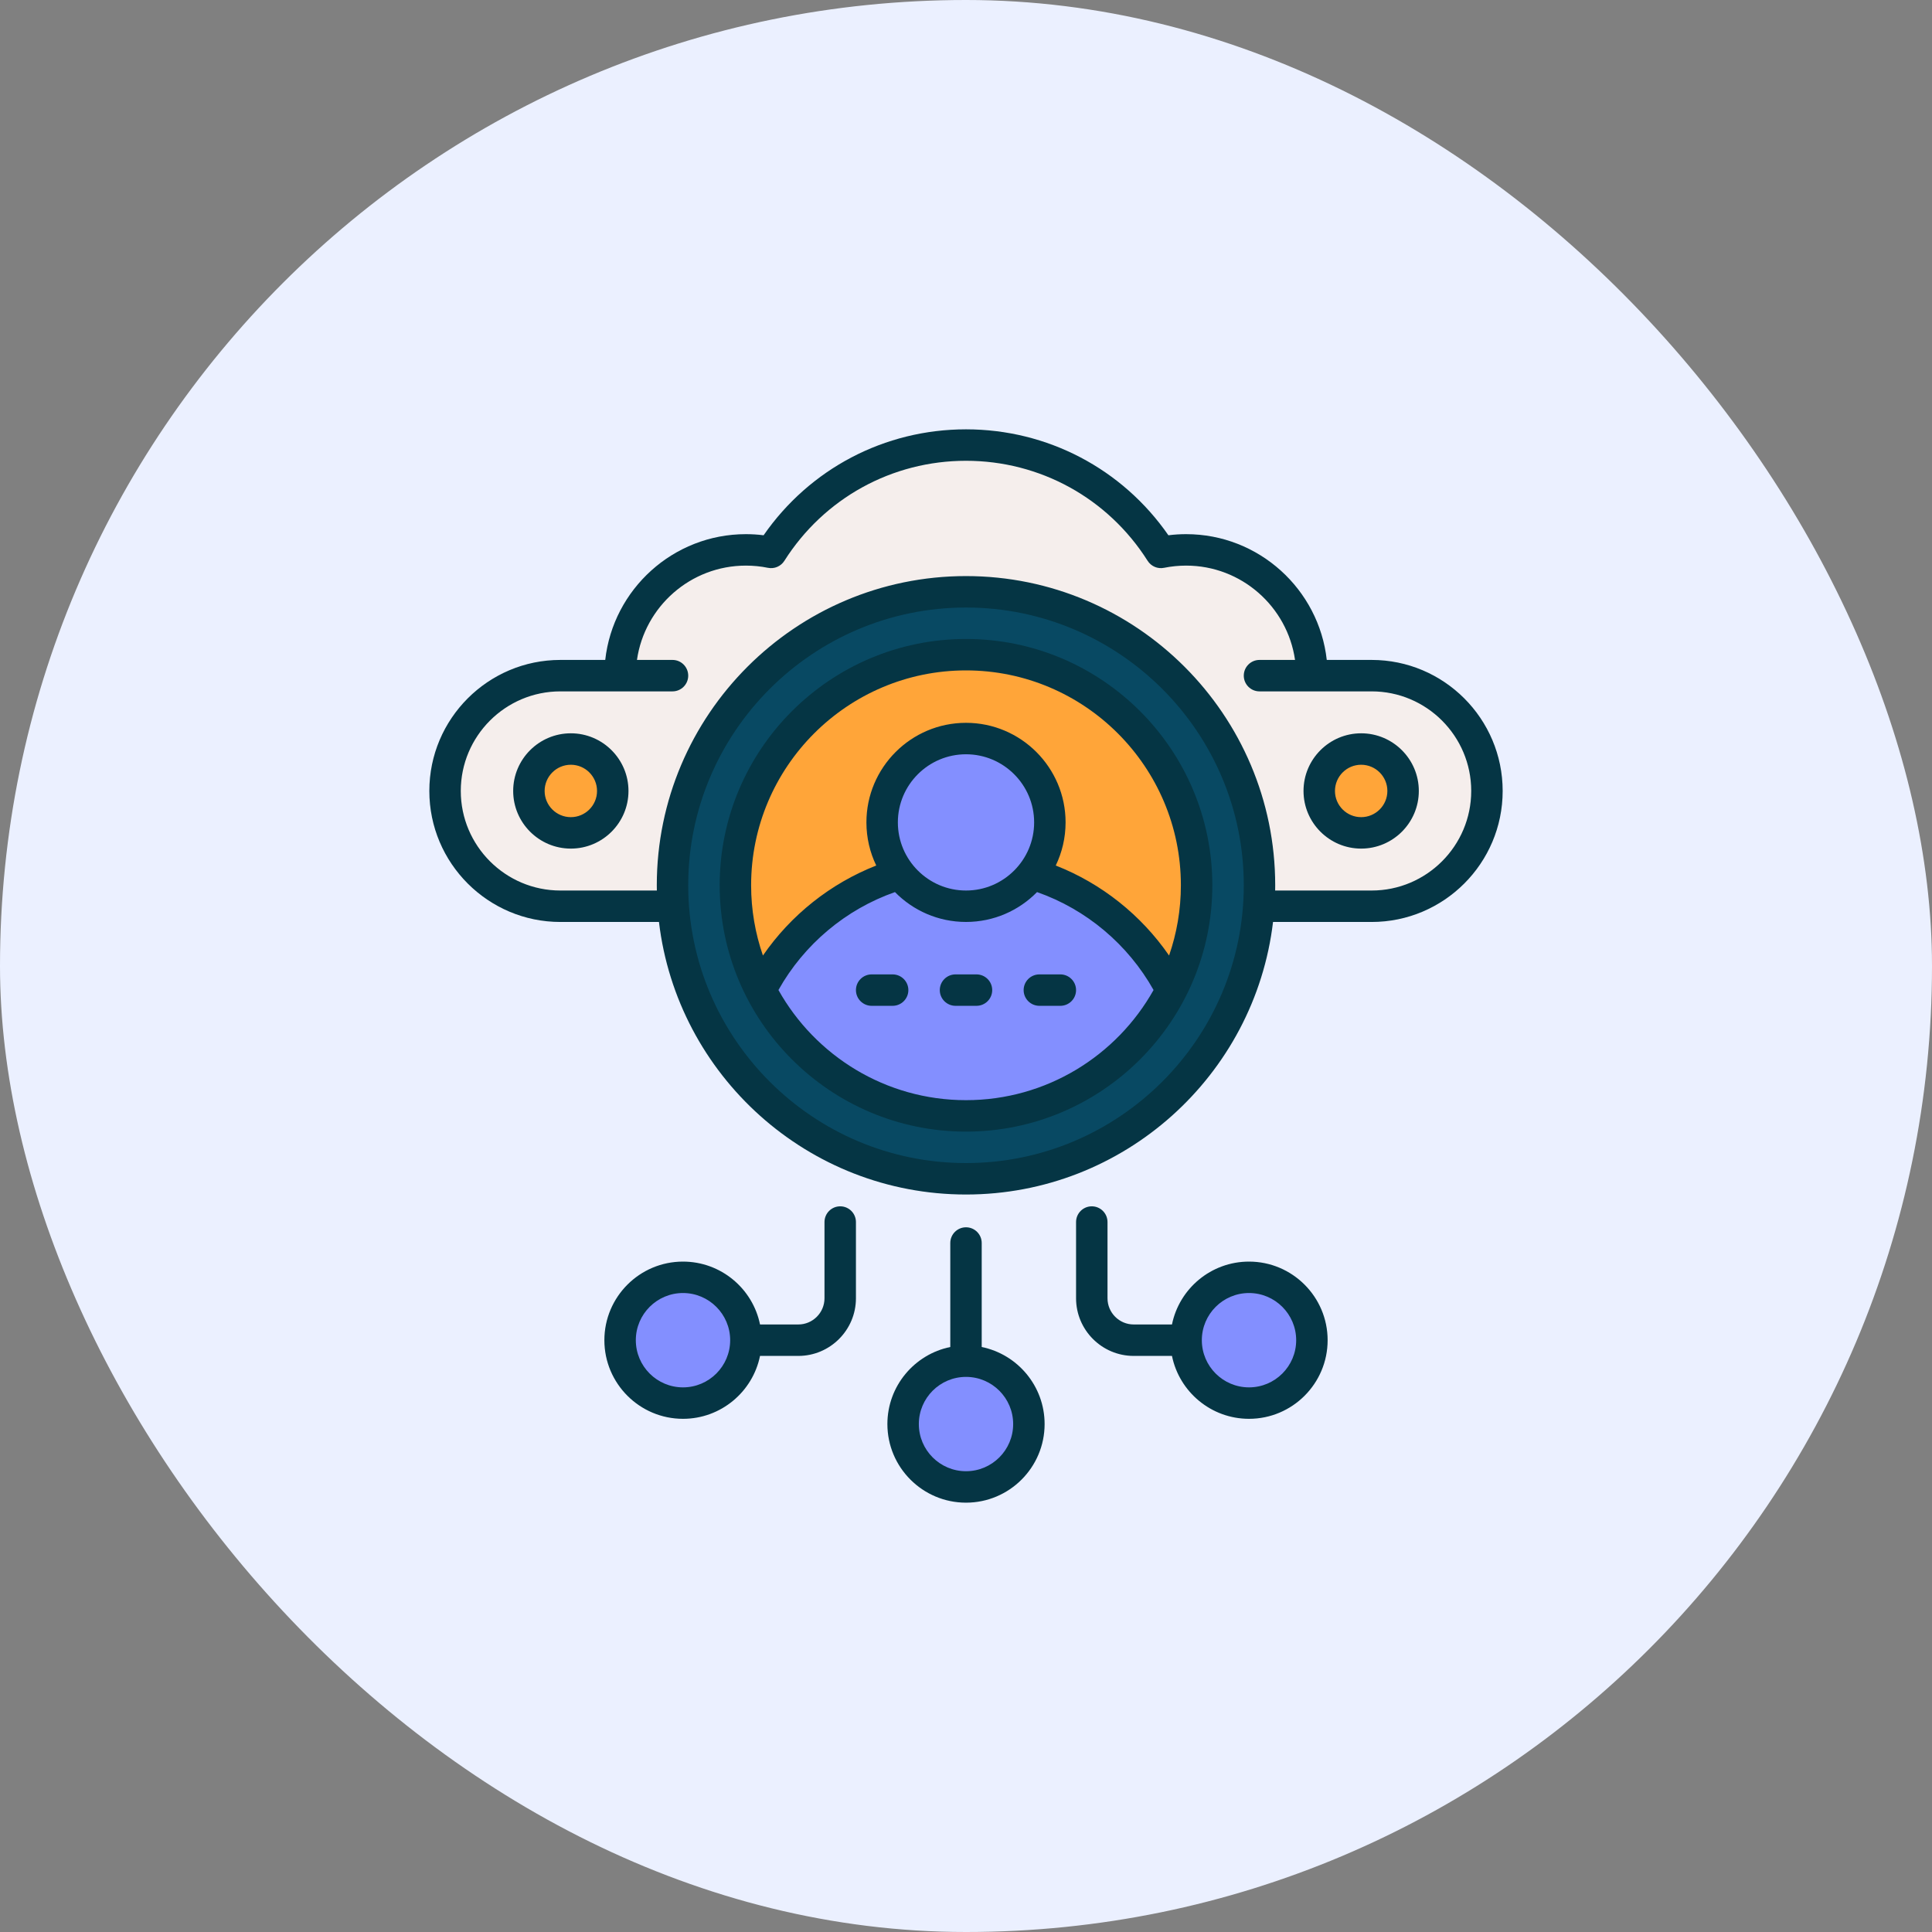 <svg width="90" height="90" viewBox="0 0 90 90" fill="none" xmlns="http://www.w3.org/2000/svg">
<rect x="0" y="0" width="90" height="90" fill="#808080" stroke="none"/>
<rect width="90" height="90" rx="45" fill="#EBF0FF"/>
<g clip-path="url(#clip0_759_4544)">
<path d="M45 69.268C46.618 69.268 47.93 67.956 47.93 66.338C47.93 64.72 46.618 63.408 45 63.408C43.382 63.408 42.07 64.72 42.07 66.338C42.07 67.956 43.382 69.268 45 69.268Z" fill="#838FFF"/>
<path d="M58.184 65.361C59.802 65.361 61.113 64.05 61.113 62.432C61.113 60.814 59.802 59.502 58.184 59.502C56.566 59.502 55.254 60.814 55.254 62.432C55.254 64.05 56.566 65.361 58.184 65.361Z" fill="#838FFF"/>
<path d="M31.816 65.361C33.434 65.361 34.746 64.05 34.746 62.432C34.746 60.814 33.434 59.502 31.816 59.502C30.198 59.502 28.887 60.814 28.887 62.432C28.887 64.05 30.198 65.361 31.816 65.361Z" fill="#838FFF"/>
<path d="M61.113 31.475C61.113 28.238 58.49 25.615 55.254 25.615C54.852 25.615 54.459 25.656 54.08 25.733C52.176 22.729 48.821 20.732 45 20.732C41.179 20.732 37.824 22.727 35.92 25.733C35.541 25.656 35.148 25.615 34.746 25.615C31.51 25.615 28.887 28.238 28.887 31.475H26.104C23.137 31.475 20.732 33.879 20.732 36.846C20.732 39.812 23.137 42.217 26.104 42.217H63.897C66.863 42.217 69.268 39.812 69.268 36.846C69.268 33.879 66.863 31.475 63.897 31.475H61.113Z" fill="#F5EEEC"/>
<path d="M45 54.912C52.551 54.912 58.672 48.791 58.672 41.24C58.672 33.69 52.551 27.568 45 27.568C37.449 27.568 31.328 33.69 31.328 41.24C31.328 48.791 37.449 54.912 45 54.912Z" fill="#084963"/>
<path d="M45 51.982C50.933 51.982 55.742 47.173 55.742 41.24C55.742 35.307 50.933 30.498 45 30.498C39.067 30.498 34.258 35.307 34.258 41.24C34.258 47.173 39.067 51.982 45 51.982Z" fill="#FFA539"/>
<path d="M45 40.264C40.825 40.264 37.207 42.645 35.43 46.123C37.208 49.602 40.826 51.982 45 51.982C49.174 51.982 52.793 49.602 54.57 46.123C52.792 42.645 49.174 40.264 45 40.264Z" fill="#838FFF"/>
<path d="M45 42.217C47.157 42.217 48.906 40.468 48.906 38.31C48.906 36.153 47.157 34.404 45 34.404C42.843 34.404 41.094 36.153 41.094 38.31C41.094 40.468 42.843 42.217 45 42.217Z" fill="#838FFF"/>
<path d="M63.408 38.799C64.487 38.799 65.361 37.924 65.361 36.846C65.361 35.767 64.487 34.893 63.408 34.893C62.33 34.893 61.455 35.767 61.455 36.846C61.455 37.924 62.33 38.799 63.408 38.799Z" fill="#FFA539"/>
<path d="M26.592 38.799C27.671 38.799 28.545 37.924 28.545 36.846C28.545 35.767 27.671 34.893 26.592 34.893C25.513 34.893 24.639 35.767 24.639 36.846C24.639 37.924 25.513 38.799 26.592 38.799Z" fill="#FFA539"/>
<path d="M45.732 62.749V57.904C45.732 57.5 45.404 57.172 45 57.172C44.596 57.172 44.268 57.5 44.268 57.904V62.749C42.598 63.089 41.338 64.569 41.338 66.338C41.338 68.357 42.98 70 45 70C47.02 70 48.662 68.357 48.662 66.338C48.662 64.569 47.402 63.09 45.732 62.749ZM45 68.535C43.788 68.535 42.803 67.55 42.803 66.338C42.803 65.126 43.788 64.141 45 64.141C46.212 64.141 47.197 65.126 47.197 66.338C47.197 67.55 46.212 68.535 45 68.535Z" fill="#053544"/>
<path d="M58.184 58.77C56.415 58.77 54.935 60.029 54.595 61.699H52.812C52.14 61.699 51.592 61.151 51.592 60.478V56.928C51.592 56.523 51.264 56.195 50.859 56.195C50.455 56.195 50.127 56.523 50.127 56.928V60.478C50.127 61.959 51.332 63.164 52.812 63.164H54.595C54.935 64.834 56.415 66.094 58.184 66.094C60.203 66.094 61.846 64.451 61.846 62.432C61.846 60.412 60.203 58.77 58.184 58.77ZM58.184 64.629C56.972 64.629 55.986 63.644 55.986 62.432C55.986 61.22 56.972 60.234 58.184 60.234C59.395 60.234 60.381 61.22 60.381 62.432C60.381 63.644 59.395 64.629 58.184 64.629Z" fill="#053544"/>
<path d="M39.141 56.195C38.736 56.195 38.408 56.523 38.408 56.928V60.478C38.408 61.151 37.86 61.699 37.188 61.699H35.405C35.065 60.029 33.585 58.77 31.816 58.77C29.797 58.77 28.154 60.412 28.154 62.432C28.154 64.451 29.797 66.094 31.816 66.094C33.585 66.094 35.065 64.834 35.405 63.164H37.188C38.668 63.164 39.873 61.959 39.873 60.478V56.928C39.873 56.523 39.545 56.195 39.141 56.195ZM31.816 64.629C30.605 64.629 29.619 63.644 29.619 62.432C29.619 61.22 30.605 60.234 31.816 60.234C33.028 60.234 34.014 61.22 34.014 62.432C34.014 63.644 33.028 64.629 31.816 64.629Z" fill="#053544"/>
<path d="M63.897 30.742H61.806C61.44 27.451 58.642 24.883 55.254 24.883C54.978 24.883 54.702 24.9 54.429 24.935C52.28 21.836 48.791 20 45 20C41.209 20 37.72 21.836 35.571 24.935C35.298 24.9 35.023 24.883 34.746 24.883C31.359 24.883 28.561 27.451 28.194 30.742H26.104C22.738 30.742 20 33.48 20 36.846C20 40.211 22.738 42.949 26.104 42.949H30.697C31.545 50.089 37.636 55.645 45 55.645C52.364 55.645 58.454 50.089 59.303 42.949H63.897C67.262 42.949 70 40.211 70 36.846C70 33.48 67.262 30.742 63.897 30.742ZM45 54.18C37.865 54.18 32.06 48.375 32.06 41.24C32.06 34.105 37.865 28.301 45 28.301C52.135 28.301 57.94 34.105 57.94 41.24C57.94 48.375 52.135 54.18 45 54.18ZM63.897 41.484H59.401C59.402 41.403 59.404 41.322 59.404 41.24C59.404 33.298 52.942 26.836 45 26.836C37.058 26.836 30.596 33.298 30.596 41.24C30.596 41.322 30.598 41.403 30.599 41.484H26.104C23.546 41.484 21.465 39.403 21.465 36.846C21.465 34.288 23.546 32.207 26.104 32.207H31.328C31.732 32.207 32.06 31.879 32.06 31.475C32.06 31.07 31.732 30.742 31.328 30.742H29.672C30.028 28.261 32.167 26.348 34.746 26.348C35.092 26.348 35.438 26.382 35.774 26.451C36.072 26.512 36.377 26.382 36.539 26.125C38.388 23.207 41.552 21.465 45 21.465C48.448 21.465 51.612 23.207 53.461 26.125C53.624 26.382 53.928 26.512 54.226 26.451C54.562 26.383 54.907 26.348 55.254 26.348C57.832 26.348 59.971 28.261 60.328 30.742H58.672C58.268 30.742 57.94 31.07 57.94 31.475C57.94 31.879 58.268 32.207 58.672 32.207H63.897C66.454 32.207 68.535 34.288 68.535 36.846C68.535 39.403 66.454 41.484 63.897 41.484Z" fill="#053544"/>
<path d="M45 29.766C38.673 29.766 33.525 34.913 33.525 41.24C33.525 47.567 38.673 52.715 45 52.715C51.327 52.715 56.475 47.567 56.475 41.24C56.475 34.913 51.327 29.766 45 29.766ZM45 51.25C41.251 51.25 37.977 49.178 36.263 46.119C37.454 43.994 39.399 42.36 41.691 41.557C42.533 42.415 43.705 42.948 45 42.948C46.295 42.948 47.467 42.415 48.309 41.557C50.601 42.36 52.545 43.994 53.737 46.119C52.023 49.178 48.749 51.25 45 51.25ZM45 41.484C43.25 41.484 41.826 40.06 41.826 38.31C41.826 36.56 43.25 35.137 45 35.137C46.75 35.137 48.174 36.56 48.174 38.31C48.174 40.06 46.75 41.484 45 41.484ZM54.46 44.512C53.16 42.626 51.313 41.155 49.181 40.319C49.474 39.711 49.639 39.03 49.639 38.31C49.639 35.753 47.558 33.672 45 33.672C42.442 33.672 40.361 35.753 40.361 38.31C40.361 39.029 40.525 39.711 40.819 40.319C38.687 41.156 36.84 42.626 35.54 44.512C35.185 43.486 34.99 42.385 34.99 41.24C34.99 35.721 39.48 31.23 45 31.23C50.52 31.23 55.01 35.721 55.01 41.24C55.01 42.386 54.815 43.486 54.46 44.512Z" fill="#053544"/>
<path d="M63.408 34.16C61.928 34.16 60.723 35.365 60.723 36.846C60.723 38.326 61.928 39.531 63.408 39.531C64.889 39.531 66.094 38.326 66.094 36.846C66.094 35.365 64.889 34.16 63.408 34.16ZM63.408 38.066C62.735 38.066 62.188 37.519 62.188 36.846C62.188 36.173 62.735 35.625 63.408 35.625C64.081 35.625 64.629 36.173 64.629 36.846C64.629 37.519 64.081 38.066 63.408 38.066Z" fill="#053544"/>
<path d="M26.592 34.16C25.111 34.16 23.906 35.365 23.906 36.846C23.906 38.326 25.111 39.531 26.592 39.531C28.072 39.531 29.277 38.326 29.277 36.846C29.277 35.365 28.072 34.16 26.592 34.16ZM26.592 38.066C25.919 38.066 25.371 37.519 25.371 36.846C25.371 36.173 25.919 35.625 26.592 35.625C27.265 35.625 27.812 36.173 27.812 36.846C27.812 37.519 27.265 38.066 26.592 38.066Z" fill="#053544"/>
<path d="M41.582 45.391H40.605C40.201 45.391 39.873 45.719 39.873 46.123C39.873 46.527 40.201 46.855 40.605 46.855H41.582C41.986 46.855 42.315 46.527 42.315 46.123C42.315 45.719 41.986 45.391 41.582 45.391Z" fill="#053544"/>
<path d="M45.488 45.391H44.512C44.107 45.391 43.779 45.719 43.779 46.123C43.779 46.527 44.107 46.855 44.512 46.855H45.488C45.893 46.855 46.221 46.527 46.221 46.123C46.221 45.719 45.893 45.391 45.488 45.391Z" fill="#053544"/>
<path d="M49.395 45.391H48.418C48.014 45.391 47.685 45.719 47.685 46.123C47.685 46.527 48.014 46.855 48.418 46.855H49.395C49.799 46.855 50.127 46.527 50.127 46.123C50.127 45.719 49.799 45.391 49.395 45.391Z" fill="#053544"/>
</g>
<defs>
<clipPath id="clip0_759_4544">
<rect width="50" height="50" fill="white" transform="translate(20 20)"/>
</clipPath>
</defs>
</svg>
